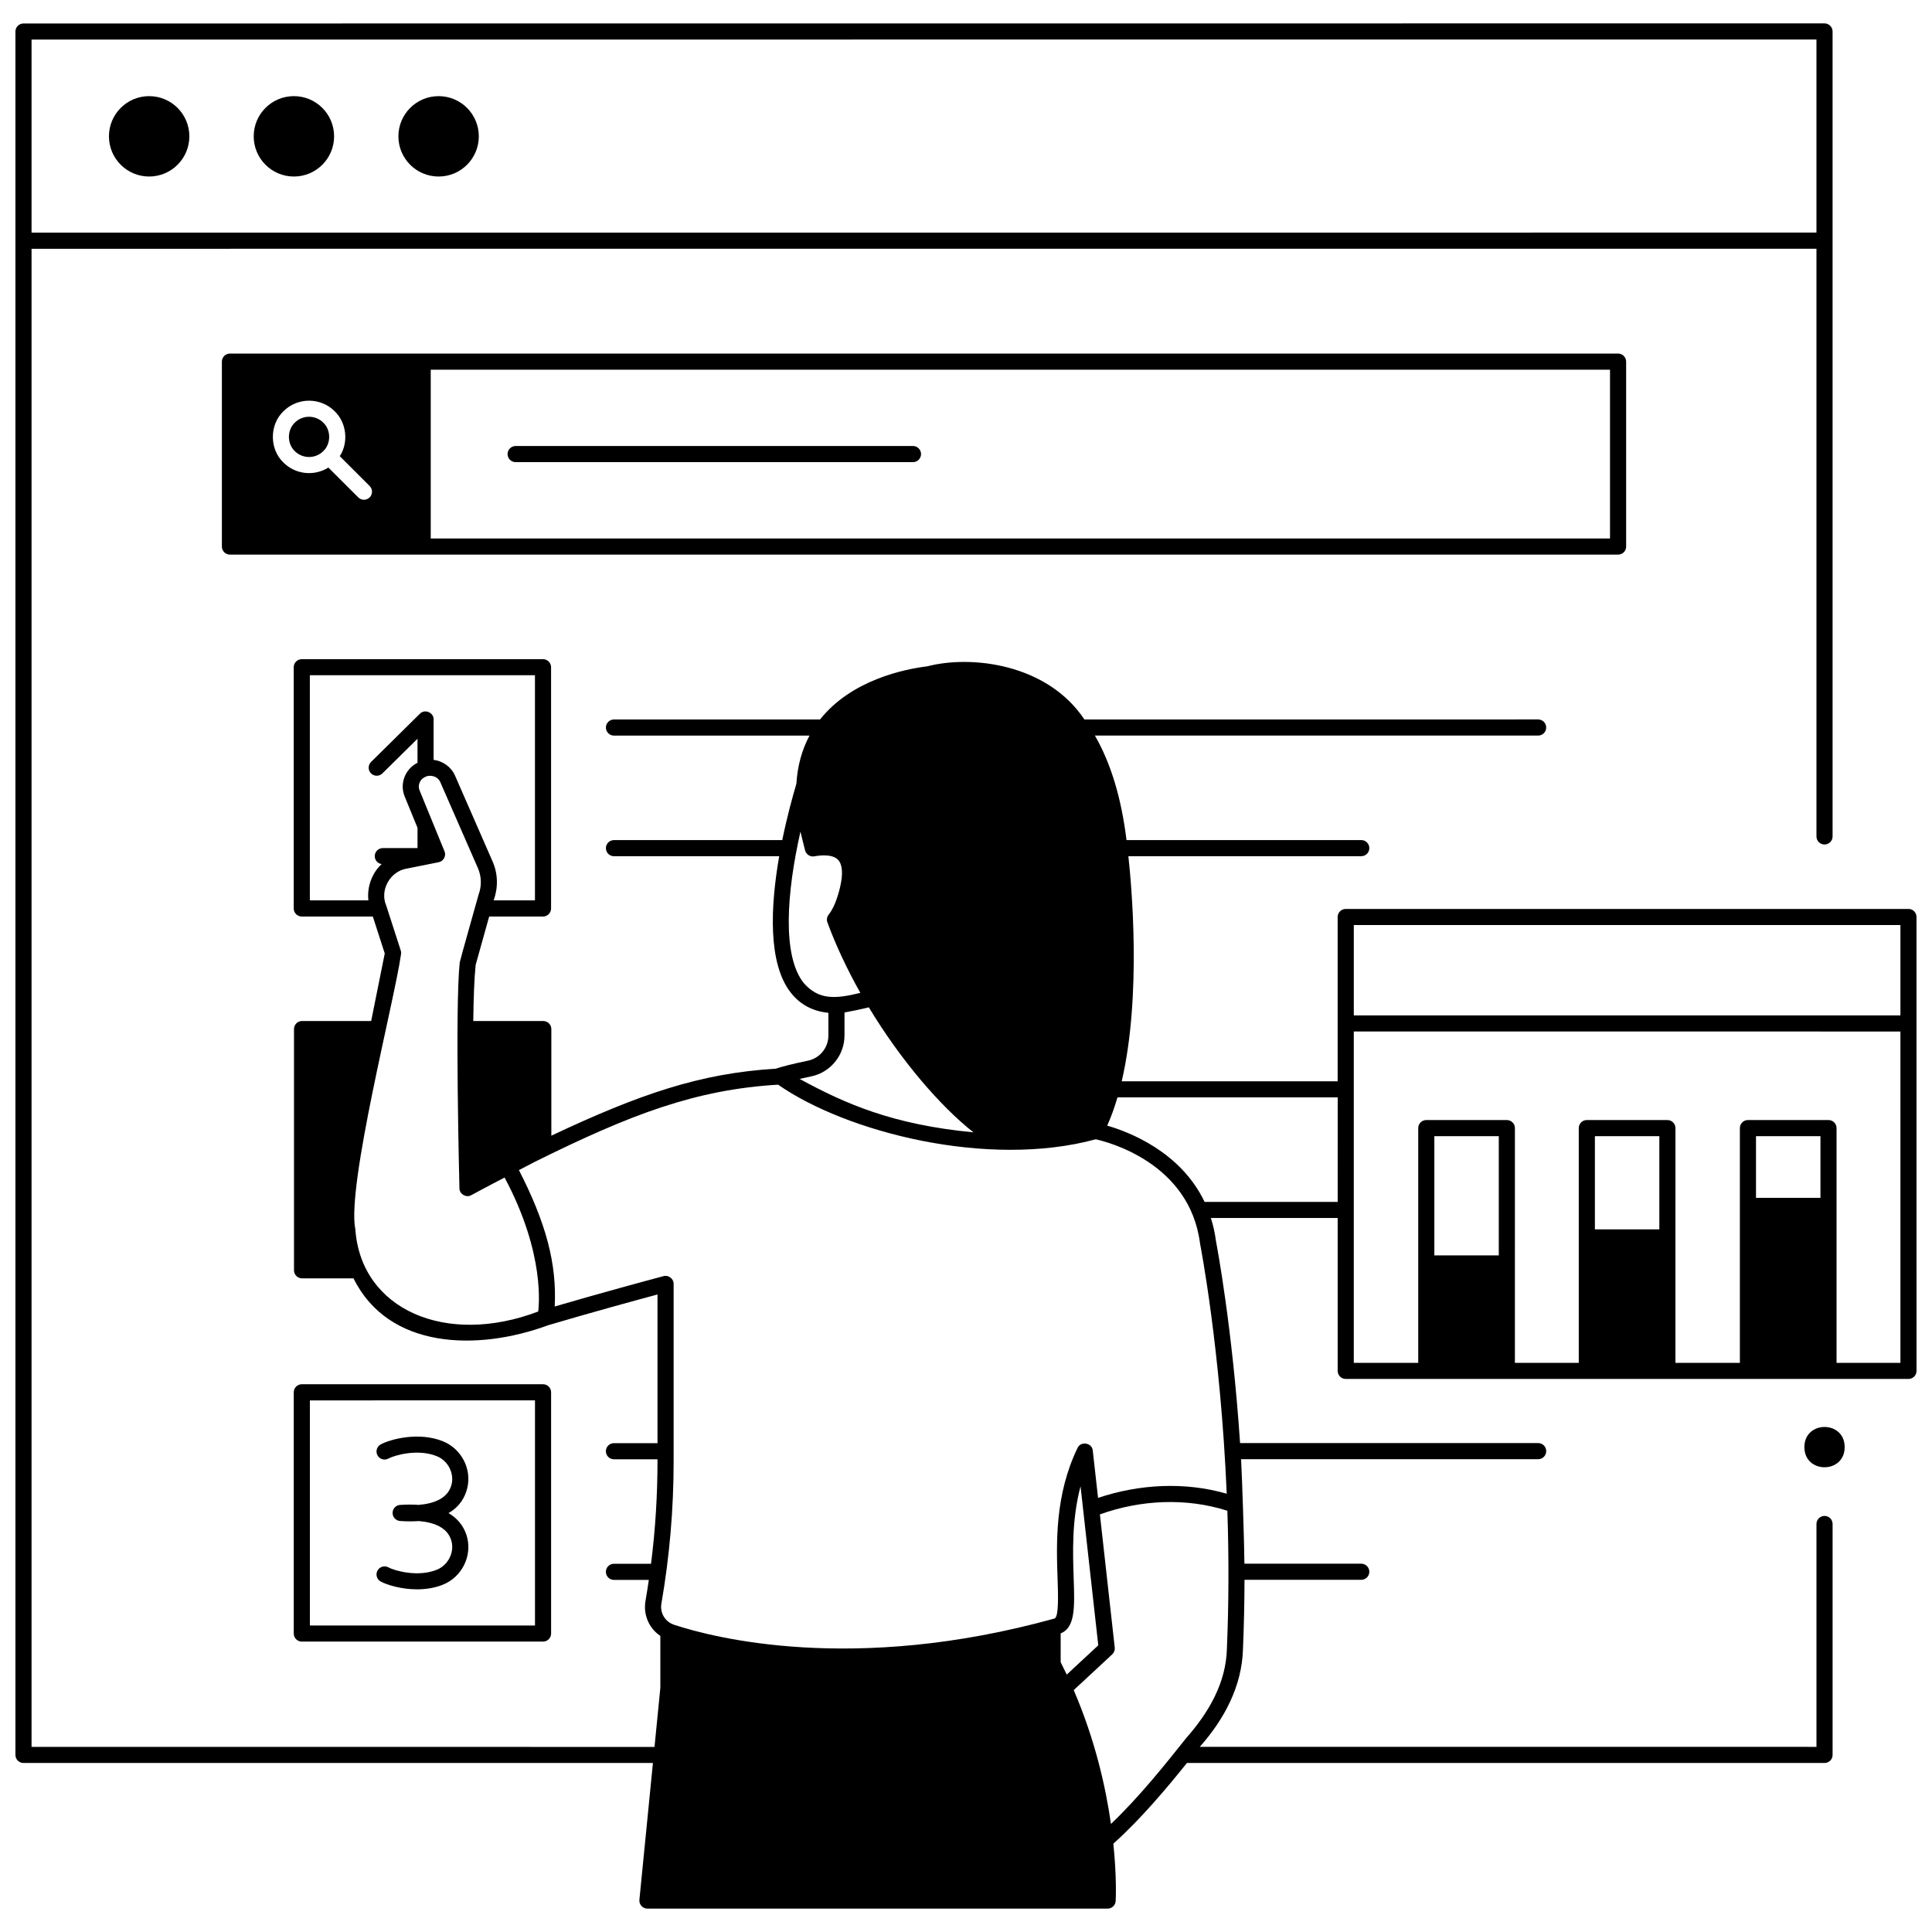 <?xml version="1.0" encoding="UTF-8"?>
<!-- Uploaded to: ICON Repo, www.svgrepo.com, Generator: ICON Repo Mixer Tools -->
<svg width="800px" height="800px" version="1.1" viewBox="144 144 512 512" xmlns="http://www.w3.org/2000/svg">
 <defs>
  <clipPath id="a">
   <path d="m148.09 150h503.81v500h-503.81z"/>
  </clipPath>
 </defs>
 <path d="m385.95 266.47h-105.3c-1.18 0-2.137-0.957-2.137-2.137 0-1.18 0.957-2.137 2.137-2.137h105.3c1.18 0 2.137 0.957 2.137 2.137 0 1.18-0.957 2.137-2.137 2.137z"/>
 <path d="m229.68 256.01c-2.086-2.082-5.477-2.082-7.562 0-2.07 1.984-2.07 5.555 0 7.539 2.086 2.082 5.477 2.082 7.562 0 2.074-1.984 2.074-5.555 0-7.539z"/>
 <path d="m572.81 237.7h-367.87c-1.18 0-2.137 0.957-2.137 2.137v49.008c0 1.18 0.957 2.137 2.137 2.137h367.87c1.18 0 2.137-0.957 2.137-2.137l-0.004-49.012c-0.004-1.18-0.957-2.133-2.137-2.133zm-330.85 35.094c0.832 0.832 0.836 2.184 0.004 3.019-0.832 0.836-2.184 0.836-3.019 0.004l-7.922-7.91c-3.758 2.359-8.707 1.867-11.914-1.332-3.731-3.574-3.731-10.008 0-13.582 3.75-3.742 9.848-3.742 13.594 0 3.152 3.039 3.723 8.254 1.34 11.898zm328.71 13.914h-312.52v-44.738h312.52z"/>
 <path d="m194.18 180.13c0 5.883-4.773 10.652-10.656 10.652-5.883 0-10.652-4.769-10.652-10.652 0-5.883 4.769-10.652 10.652-10.652 5.883 0 10.656 4.769 10.656 10.652"/>
 <path d="m232.54 180.13c0 5.883-4.769 10.652-10.652 10.652-5.883 0-10.652-4.769-10.652-10.652 0-5.883 4.769-10.652 10.652-10.652 5.883 0 10.652 4.769 10.652 10.652"/>
 <path d="m270.89 180.13c0 5.883-4.769 10.652-10.652 10.652-5.887 0-10.656-4.769-10.656-10.652 0-5.883 4.769-10.652 10.656-10.652 5.883 0 10.652 4.769 10.652 10.652"/>
 <path d="m287.91 579.04h-63.926c-1.18 0-2.137-0.957-2.137-2.137v-63.926c0-1.18 0.957-2.137 2.137-2.137h63.926c1.18 0 2.137 0.957 2.137 2.137v63.926c0 1.184-0.957 2.137-2.137 2.137zm-61.789-4.269h59.656v-59.656l-59.656 0.004z"/>
 <path d="m254.52 565.19c-4.215 0-8.004-1.191-9.629-2.074-1.035-0.562-1.418-1.859-0.852-2.894 0.562-1.035 1.859-1.418 2.894-0.852 1.59 0.867 7.856 2.695 12.914 0.59 2.863-1.191 4.547-4.441 3.836-7.398-0.898-3.727-4.617-5.113-8.648-5.465-1.488 0.105-3.133 0.109-4.965-0.016-1.074-0.055-1.961-0.91-2.027-2.004-0.07-1.172 0.809-2.18 1.98-2.258 1.824-0.121 3.465-0.117 4.941-0.008 4.059-0.34 7.82-1.719 8.719-5.473 0.711-2.957-0.973-6.207-3.836-7.398-5.055-2.106-11.324-0.277-12.914 0.59-1.035 0.566-2.332 0.18-2.894-0.852-0.566-1.035-0.184-2.332 0.852-2.894 2.508-1.367 10.164-3.457 16.598-0.785 4.824 2.008 7.555 7.312 6.348 12.34-0.566 2.356-1.934 4.894-4.981 6.648 3.242 1.887 4.5 4.582 4.981 6.582 1.207 5.023-1.52 10.332-6.348 12.34-2.262 0.93-4.676 1.281-6.969 1.281z"/>
 <path d="m632.86 527.5c0 7.121-10.68 7.121-10.68 0s10.68-7.121 10.68 0"/>
 <g clip-path="url(#a)">
  <path d="m649.77 384.88h-149.14c-1.18 0-2.137 0.957-2.137 2.137v43.539h-57.23c5.34-22.824 2.551-52.531 1.766-59.656h61.719c1.18 0 2.137-0.957 2.137-2.137 0-1.18-0.957-2.137-2.137-2.137h-62.211c-1.359-11.125-4.16-20.387-8.375-27.691h117.46c1.18 0 2.137-0.957 2.137-2.137s-0.957-2.137-2.137-2.137l-120.24 0.008c-9.902-14.836-30.023-17.113-41.641-14.086-5.906 0.723-20.082 3.547-28.418 14.086h-54.613c-1.18 0-2.137 0.957-2.137 2.137 0 1.18 0.957 2.137 2.137 2.137h51.812c-2.019 3.797-3.188 8.059-3.473 12.77-0.953 3.203-2.453 8.613-3.742 14.922h-44.598c-1.18 0-2.137 0.957-2.137 2.137 0 1.18 0.957 2.137 2.137 2.137h43.789c-2.281 13.039-3.125 28.434 3.172 36.289 2.457 3.066 5.766 4.809 9.863 5.211v6.031c0 3.203-2.269 5.996-5.398 6.648-3.863 0.801-6.731 1.516-8.559 2.129-20.133 1.211-36.266 6.816-59.465 17.75v-28.246c0-1.18-0.957-2.137-2.137-2.137h-18.551c0.074-5.996 0.258-11.301 0.629-14.867l3.582-12.824h14.27c1.18 0 2.137-0.957 2.137-2.137v-63.926c0-1.18-0.957-2.137-2.137-2.137l-63.93-0.004c-1.18 0-2.137 0.957-2.137 2.137v63.926c0 1.18 0.957 2.137 2.137 2.137h18.828l3.16 9.789-3.598 17.902-18.316-0.004c-1.18 0-2.137 0.957-2.137 2.137v63.926c0 1.18 0.957 2.137 2.137 2.137h13.637c9.266 18.785 32.773 19.355 51.621 12.414 10.965-3.25 23.07-6.562 28.938-8.141v39.402h-11.539c-1.18 0-2.137 0.957-2.137 2.137 0 1.18 0.957 2.137 2.137 2.137h11.539c0.023 9.234-0.551 18.508-1.711 27.691h-9.828c-1.18 0-2.137 0.957-2.137 2.137 0 1.18 0.957 2.137 2.137 2.137h9.242c-0.273 1.859-0.562 3.719-0.883 5.566-0.641 3.707 0.957 7.285 3.934 9.277v13.77l-1.547 15.652-165.09-0.016v-397.01l219.86-0.012h253.16v155.75c0 1.18 0.957 2.137 2.137 2.137 1.18 0 2.137-0.957 2.137-2.137l-0.004-213.33c0.023-1.145-0.988-2.156-2.137-2.137l-477.29 0.023c-1.18 0-2.137 0.957-2.137 2.137v456.71c0 1.18 0.957 2.137 2.137 2.137h166.81l-3.586 36.246c-0.059 0.602 0.137 1.195 0.543 1.645 0.406 0.445 0.98 0.703 1.582 0.703h121.96c1.133 0 2.07-0.887 2.133-2.019 0.027-0.543 0.297-6.32-0.617-15.188 7.309-6.559 14.059-14.609 19.5-21.387h168.97c1.18 0 2.137-0.957 2.137-2.137v-61.199c0-1.18-0.957-2.137-2.137-2.137-1.18 0-2.137 0.957-2.137 2.137v59.066l-163.43-0.004c6.481-7.301 11.188-16.082 11.449-25.926 0.254-5.996 0.387-12.125 0.406-18.34h30.941c1.18 0 2.137-0.957 2.137-2.137s-0.957-2.137-2.137-2.137h-30.965c-0.027-5.176-0.652-23.805-0.883-27.691h78.727c1.18 0 2.137-0.957 2.137-2.137 0-1.18-0.957-2.137-2.137-2.137h-78.996c-2.059-30.676-6.121-52.145-6.394-53.566-0.281-2.176-0.746-4.195-1.344-6.09h33.602v40.523c0 1.18 0.957 2.137 2.137 2.137l149.13 0.004c1.18 0 2.137-0.957 2.137-2.137l-0.004-120.29c0-1.18-0.957-2.137-2.133-2.137zm-497.41-230.39 473.02-0.023v51.168l-253.01 0.012-220.01 0.004zm204.64 250.02c-5.746-7.168-4.551-23.871-0.867-40.129 0.145 0.684 0.973 4.027 1.227 4.996 0.285 1.051 1.352 1.773 2.457 1.559 1.375-0.258 4.742-0.684 6.277 0.918 1.18 1.234 1.363 3.742 0.535 7.262-0.758 3.219-1.801 5.734-3.023 7.273-0.461 0.582-0.59 1.363-0.332 2.062 2.344 6.379 5.379 12.699 8.723 18.668-6.789 1.684-11.086 1.844-14.996-2.609zm2 24.738c5.098-1.059 8.801-5.613 8.801-10.828v-6.098c0.719-0.113 4.773-0.93 6.445-1.367 8.504 14.082 18.961 26.234 27.73 33.129-21.48-2.055-33.961-7.566-46.07-14.16 0.949-0.219 1.98-0.441 3.094-0.676zm-113.86-56.258c-2.606 2.41-3.918 6.113-3.508 9.613h-15.52v-59.656h59.656v59.656h-10.941c1.203-3.332 1.172-7.019-0.285-10.301-2.582-5.887-7.227-16.492-9.922-22.68-0.98-2.309-3.211-3.957-5.711-4.238v-10.719c0.062-1.84-2.367-2.856-3.633-1.52l-12.941 12.781c-0.84 0.828-0.848 2.18-0.02 3.019 0.828 0.84 2.18 0.848 3.019 0.02l9.309-9.191v6.371c-3.293 1.637-4.789 5.547-3.402 8.93l3.41 8.324c0 0.016-0.004 0.031-0.004 0.051v5.305h-9.195c-1.18 0-2.137 0.957-2.137 2.137-0.008 1.07 0.789 1.949 1.824 2.098zm41.496 118.57c-24.473 9.32-46.969-0.512-48.469-21.785-2.352-11.484 10.402-60.723 12.094-72.812 0.07-0.359 0.051-0.73-0.062-1.078l-3.836-11.875c-1.793-4.094 1.008-9.098 5.422-9.82l8.453-1.688c1.285-0.223 2.082-1.711 1.559-2.902l-6.609-16.141c-0.543-1.324 0.059-2.863 1.367-3.5 1.465-0.832 3.508-0.203 4.152 1.371 2.695 6.191 7.344 16.801 9.926 22.691 0.98 2.238 1.055 4.734 0.207 7.031-0.152 0.586-4.93 17.426-5.012 18.023-1.289 12.094-0.09 58.992-0.074 59.82-0.016 1.555 1.816 2.617 3.156 1.832 0.051-0.027 4.481-2.441 8.812-4.664 10.898 20.398 9.012 34.402 8.914 35.496zm138.45 92.93v-7.629c3.891-1.512 3.711-7.004 3.453-14.504-0.234-6.828-0.535-15.582 1.816-24.48l4.699 42.148-8.355 7.762c-0.52-1.098-1.055-2.195-1.613-3.297zm44.059-3.664c-0.211 9.188-4.852 17.059-10.855 23.859-5.262 6.621-12.242 15.406-19.875 22.684-1.391-9.828-4.215-22.309-9.836-35.395-0.012-0.027-0.023-0.055-0.031-0.078l10.203-9.473c0.496-0.461 0.742-1.129 0.668-1.801l-3.934-35.293c10.781-3.871 22.84-4.465 33.781-0.965 0.418 12.445 0.375 24.703-0.121 36.461zm-0.047-40.977c-11.121-3.203-23.156-2.562-34.102 1.109l-1.398-12.531c-0.164-2.074-3.195-2.598-4.043-0.691-6.051 12.512-5.606 25.375-5.281 34.77 0.141 4.019 0.348 10.094-0.824 10.422-53.383 14.809-90.664 5.004-100.82 1.648-2.371-0.785-3.777-3.141-3.352-5.606 2.152-12.395 3.242-25.059 3.242-37.645v-47.07c0.039-1.359-1.383-2.449-2.684-2.062-4.535 1.207-16.164 4.344-28.832 8.043 0.582-11.273-2.273-22.094-9.484-36.145 1.402-0.738 4.168-2.164 4.168-2.168 25.703-12.754 42.723-19.152 64.512-20.477 18.098 12.621 55.617 22.246 84.18 14.477 3.238 0.711 24.902 6.266 27.637 27.566 0.008 0.047 0.016 0.094 0.023 0.141 0.055 0.277 5.445 27.992 7.055 66.219zm29.402-77.336h-35.273c-6.344-13.297-20.004-18.531-25.805-20.211 1.051-2.328 1.945-4.844 2.723-7.484h58.359zm42.695 14.184h-17.078v-31.602h17.078zm42.547-6.902h-17.078v-24.699h17.078zm42.695-8.355h-17.078v-16.344h17.078zm21.195 43.73h-16.926v-62.211c0-1.18-0.957-2.137-2.137-2.137h-21.348c-1.18 0-2.137 0.957-2.137 2.137v62.211h-17.078l0.004-62.211c0-1.18-0.957-2.137-2.137-2.137h-21.348c-1.18 0-2.137 0.957-2.137 2.137v62.211h-16.926l0.004-62.211c0-1.18-0.957-2.137-2.137-2.137h-21.348c-1.18 0-2.137 0.957-2.137 2.137v62.211h-17.078v-87.812l144.86 0.004zm0-92.078h-144.86v-23.945h144.86z"/>
 </g>
</svg>